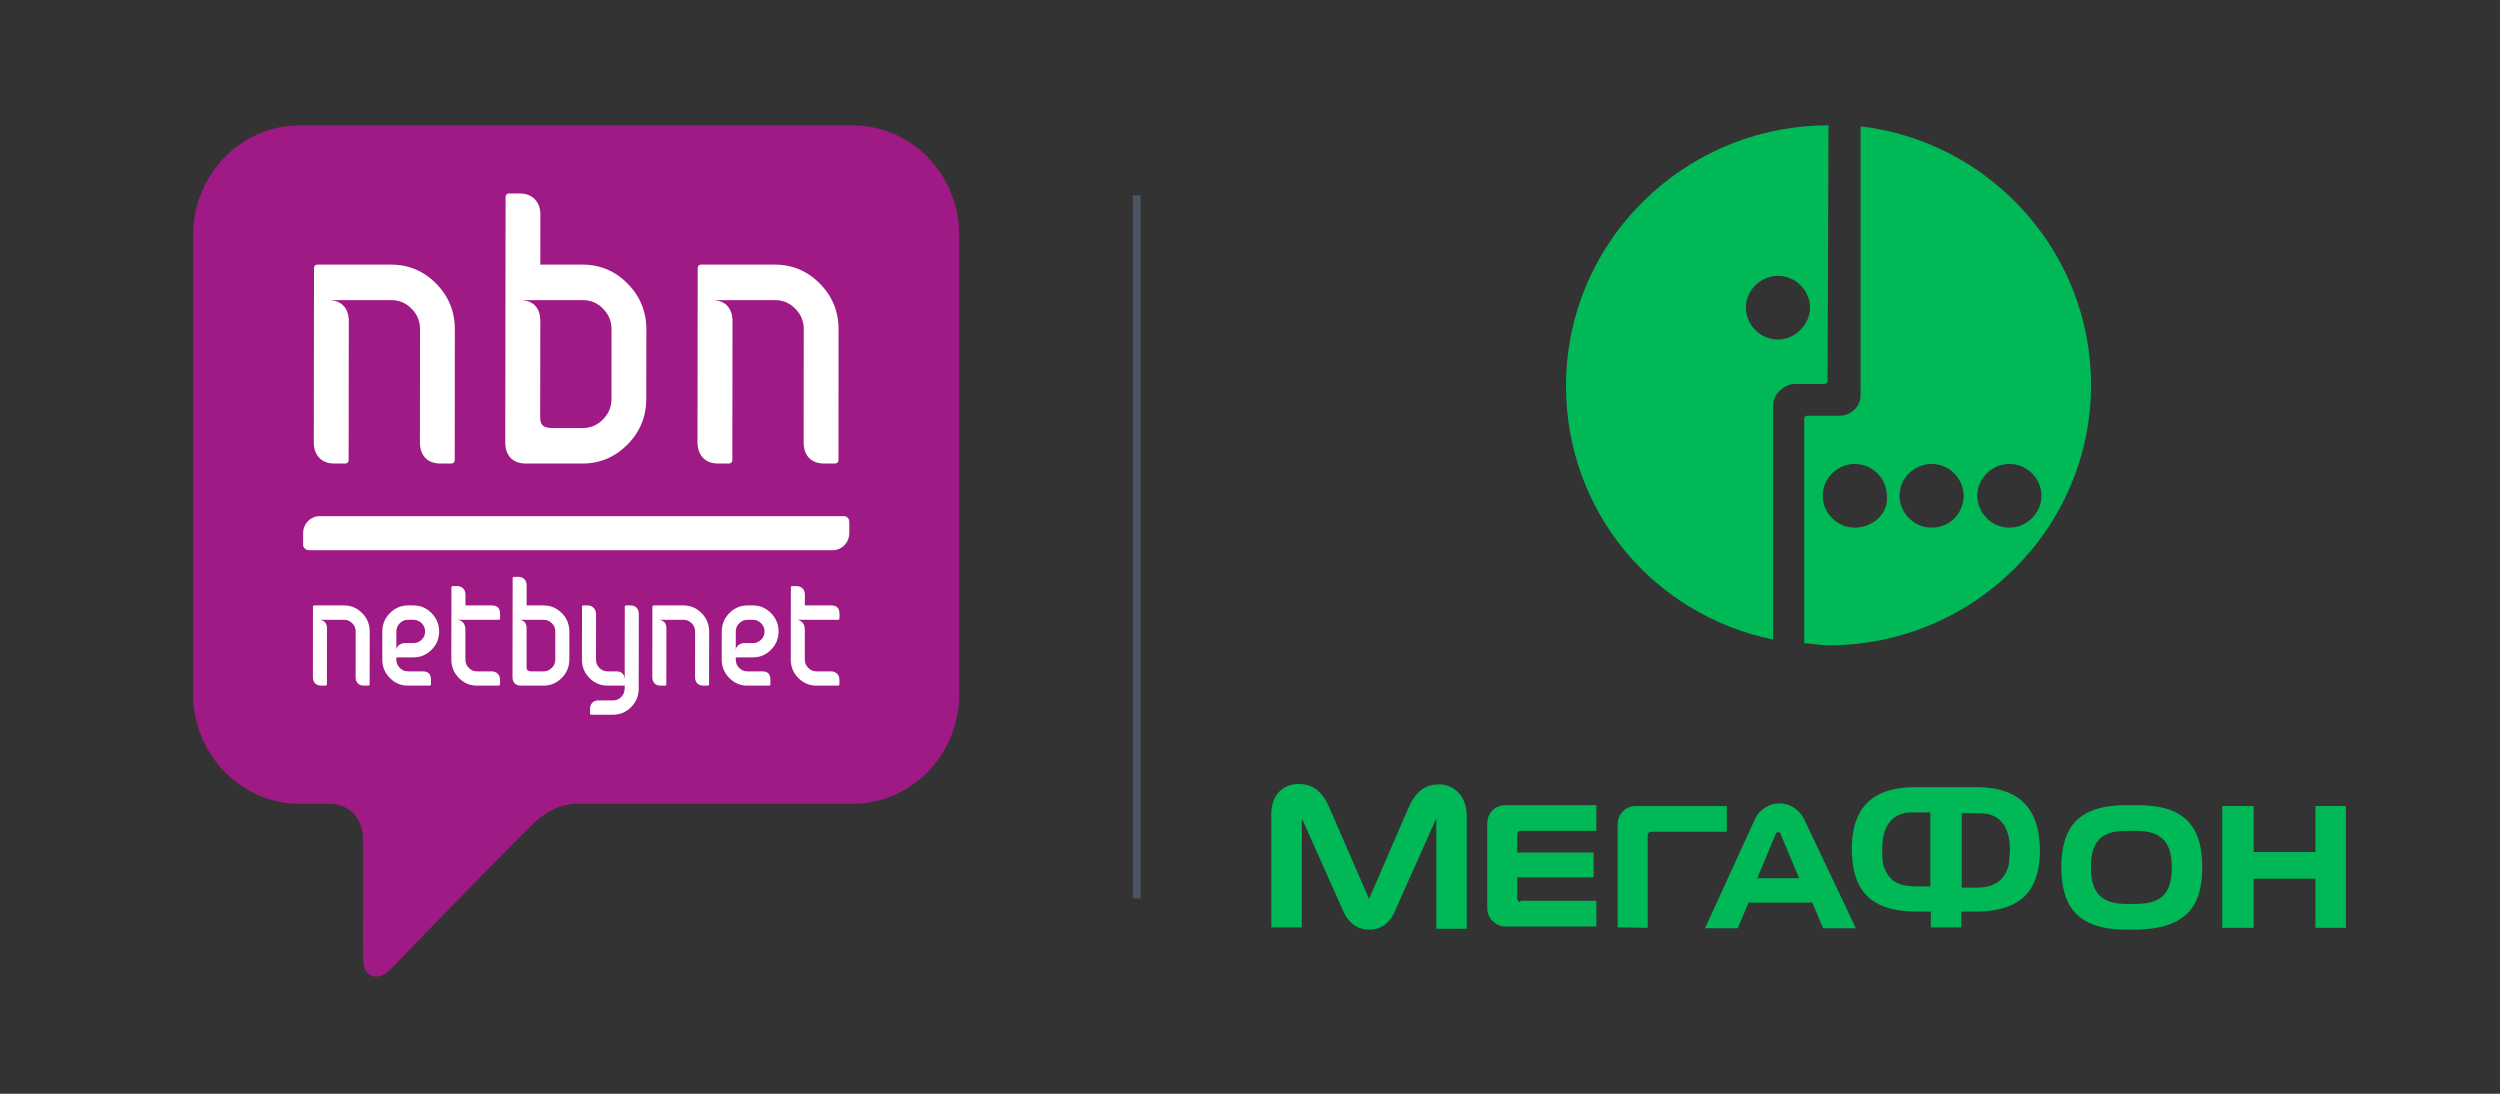 <svg width="64" height="28" viewBox="0 0 64 28" fill="none" xmlns="http://www.w3.org/2000/svg">
<rect x="0" y="0" width="64" height="28" fill="#333333" stroke="none"/>
<path d="M22.376 4.662H7.122V18.463H22.376V4.662Z" fill="white" stroke="black" stroke-width="0.087" stroke-miterlimit="10"/>
<path fill-rule="evenodd" clip-rule="evenodd" d="M14.129 15.955C14.188 16.015 14.216 16.084 14.216 16.167V16.885C14.216 16.968 14.187 17.038 14.128 17.097C14.069 17.157 14 17.187 13.917 17.187C13.917 17.187 13.734 17.187 13.603 17.187C13.545 17.187 13.518 17.169 13.509 17.16C13.499 17.152 13.48 17.133 13.48 17.07C13.48 16.848 13.481 16.364 13.481 16.082C13.481 15.965 13.426 15.867 13.271 15.867C13.329 15.867 13.918 15.867 13.918 15.867C14.002 15.867 14.07 15.896 14.129 15.955ZM19.274 15.867H19.134C19.052 15.867 18.983 15.896 18.924 15.955C18.865 16.015 18.836 16.083 18.836 16.167C18.836 16.167 18.836 16.593 18.835 16.649C18.835 16.526 18.959 16.463 19.055 16.463C19.165 16.463 19.274 16.463 19.274 16.463C19.356 16.463 19.425 16.435 19.484 16.376C19.543 16.319 19.572 16.249 19.572 16.167V16.165C19.572 16.083 19.543 16.015 19.484 15.955C19.425 15.896 19.356 15.867 19.274 15.867ZM13.832 8.217C13.83 8.92 13.828 10.118 13.828 10.671C13.827 10.827 13.875 10.871 13.898 10.894C13.922 10.916 13.989 10.958 14.132 10.958C14.457 10.958 14.914 10.958 14.914 10.958C15.117 10.958 15.288 10.886 15.436 10.738C15.582 10.59 15.653 10.418 15.654 10.212L15.655 8.429C15.655 8.223 15.584 8.051 15.439 7.903C15.292 7.754 15.121 7.683 14.917 7.683C14.917 7.683 13.452 7.683 13.309 7.683C13.693 7.683 13.832 7.927 13.832 8.217ZM24.556 6.022V17.763C24.556 19.316 23.334 20.576 21.826 20.576C21.826 20.576 15.097 20.576 14.805 20.576C14.512 20.576 14.097 20.649 13.625 21.112C12.614 22.105 10.135 24.672 10.062 24.748C9.972 24.841 9.82 25.025 9.579 24.997C9.517 24.989 9.292 24.944 9.293 24.497C9.293 23.474 9.294 21.753 9.294 21.498C9.294 20.845 8.837 20.576 8.439 20.576C8.042 20.576 7.675 20.576 7.675 20.576C6.167 20.576 4.944 19.316 4.944 17.763V6.022C4.944 4.468 6.167 3.209 7.675 3.209H21.826C23.334 3.209 24.556 4.468 24.556 6.022ZM17.856 11.324C17.856 11.626 18.026 11.866 18.378 11.866H18.665C18.711 11.866 18.748 11.828 18.748 11.781C18.748 11.781 18.751 9.339 18.752 8.223C18.752 7.921 18.597 7.683 18.227 7.683C18.37 7.683 19.838 7.683 19.838 7.683C20.042 7.683 20.213 7.754 20.36 7.903C20.506 8.05 20.576 8.223 20.576 8.429L20.573 11.325C20.573 11.612 20.72 11.866 21.098 11.866H21.382C21.428 11.866 21.465 11.828 21.465 11.781L21.467 8.43C21.469 7.977 21.308 7.584 20.989 7.26C20.671 6.938 20.283 6.774 19.839 6.774H17.944C17.898 6.774 17.861 6.812 17.861 6.859L17.856 11.324ZM12.935 11.326C12.935 11.649 13.113 11.866 13.458 11.866H14.913C15.357 11.866 15.745 11.702 16.064 11.38C16.383 11.057 16.544 10.665 16.544 10.212L16.547 8.43C16.547 7.977 16.385 7.584 16.067 7.26C15.749 6.938 15.363 6.774 14.916 6.774C14.916 6.774 13.975 6.774 13.832 6.774C13.832 6.62 13.834 5.489 13.834 5.489C13.834 5.175 13.633 4.953 13.31 4.953H13.025C12.979 4.953 12.943 4.992 12.943 5.037L12.935 11.326ZM8.033 11.324C8.033 11.626 8.202 11.866 8.555 11.866H8.843C8.887 11.866 8.925 11.828 8.925 11.781C8.925 11.781 8.927 9.339 8.929 8.223C8.929 7.921 8.773 7.683 8.404 7.683C8.547 7.683 10.015 7.683 10.015 7.683C10.22 7.683 10.39 7.754 10.537 7.903C10.682 8.05 10.753 8.223 10.753 8.429L10.75 11.325C10.75 11.612 10.897 11.866 11.274 11.866H11.559C11.604 11.866 11.641 11.828 11.641 11.781L11.644 8.43C11.645 7.977 11.485 7.584 11.166 7.26C10.847 6.938 10.461 6.774 10.015 6.774H8.12C8.075 6.774 8.039 6.812 8.039 6.859L8.033 11.324ZM9.464 16.167C9.465 15.985 9.4 15.826 9.272 15.696C9.144 15.566 8.988 15.499 8.808 15.499H8.044C8.027 15.499 8.012 15.516 8.012 15.534L8.01 17.334C8.01 17.455 8.077 17.552 8.22 17.552H8.336C8.354 17.552 8.369 17.537 8.369 17.518C8.369 17.518 8.37 16.535 8.371 16.084C8.371 15.964 8.307 15.867 8.159 15.867C8.217 15.867 8.808 15.867 8.808 15.867C8.89 15.867 8.959 15.896 9.018 15.955C9.077 16.015 9.105 16.083 9.105 16.167L9.104 17.334C9.104 17.45 9.164 17.552 9.315 17.552H9.43C9.448 17.552 9.463 17.537 9.463 17.518L9.464 16.167ZM11.242 16.167C11.242 15.985 11.176 15.826 11.049 15.696C10.92 15.566 10.765 15.499 10.585 15.499H10.445C10.267 15.499 10.11 15.566 9.981 15.696C9.853 15.826 9.788 15.985 9.788 16.167L9.787 16.885C9.786 17.067 9.851 17.226 9.98 17.356C10.107 17.486 10.263 17.552 10.442 17.552H10.999C11.018 17.552 11.032 17.537 11.033 17.518V17.404C11.033 17.24 10.952 17.187 10.823 17.187H10.442C10.361 17.187 10.292 17.157 10.233 17.097C10.175 17.038 10.147 16.968 10.147 16.885C10.147 16.885 10.147 16.855 10.147 16.829C10.204 16.829 10.584 16.829 10.584 16.829C10.763 16.829 10.919 16.764 11.047 16.635C11.176 16.507 11.242 16.349 11.242 16.167ZM12.802 15.718C12.802 15.561 12.729 15.499 12.589 15.499C12.589 15.499 11.976 15.499 11.916 15.499C11.916 15.441 11.916 15.221 11.916 15.221C11.916 15.044 11.775 15.004 11.705 15.004H11.59C11.571 15.004 11.556 15.02 11.556 15.038L11.554 16.885C11.554 17.067 11.619 17.226 11.747 17.356C11.875 17.486 12.03 17.552 12.21 17.552H12.767C12.786 17.552 12.8 17.537 12.8 17.518L12.801 17.404C12.801 17.257 12.693 17.187 12.589 17.187H12.21C12.127 17.187 12.059 17.157 12.001 17.097C11.942 17.038 11.914 16.968 11.914 16.886C11.914 16.886 11.914 16.405 11.914 16.106C11.914 15.97 11.82 15.867 11.7 15.867C11.787 15.867 12.769 15.867 12.769 15.867C12.787 15.867 12.802 15.852 12.802 15.832L12.802 15.718ZM14.576 16.167C14.576 15.985 14.511 15.826 14.383 15.696C14.255 15.566 14.098 15.499 13.918 15.499C13.918 15.499 13.54 15.499 13.482 15.499C13.482 15.437 13.482 14.984 13.482 14.984C13.482 14.856 13.401 14.767 13.272 14.767H13.157C13.138 14.767 13.124 14.781 13.124 14.8L13.12 17.335C13.12 17.465 13.192 17.552 13.331 17.552H13.917C14.097 17.552 14.253 17.486 14.381 17.356C14.509 17.226 14.575 17.067 14.575 16.885L14.576 16.167ZM16.353 15.718C16.353 15.581 16.27 15.499 16.143 15.499H16.027C16.009 15.499 15.994 15.516 15.994 15.534C15.994 15.534 15.992 17.338 15.992 17.404C15.992 17.223 15.874 17.187 15.78 17.187C15.668 17.187 15.555 17.187 15.555 17.187C15.473 17.187 15.403 17.158 15.344 17.099C15.286 17.041 15.258 16.973 15.258 16.889L15.259 15.718C15.259 15.585 15.157 15.499 15.048 15.499H14.932C14.914 15.499 14.899 15.516 14.899 15.534L14.898 16.889C14.898 17.072 14.963 17.229 15.091 17.358C15.219 17.487 15.375 17.552 15.555 17.552C15.555 17.552 15.934 17.552 15.992 17.552C15.992 17.585 15.992 17.629 15.992 17.629C15.991 17.713 15.963 17.782 15.904 17.842C15.845 17.902 15.777 17.93 15.695 17.93H15.315C15.207 17.93 15.105 18.001 15.105 18.148V18.262C15.105 18.272 15.107 18.28 15.114 18.287C15.12 18.294 15.128 18.297 15.137 18.297H15.695C15.874 18.297 16.029 18.231 16.158 18.101C16.286 17.971 16.351 17.812 16.351 17.63L16.353 15.718ZM18.154 16.167C18.154 15.985 18.089 15.826 17.961 15.696C17.833 15.566 17.678 15.499 17.497 15.499H16.734C16.716 15.499 16.701 15.516 16.701 15.534L16.699 17.334C16.699 17.455 16.766 17.552 16.909 17.552H17.025C17.043 17.552 17.058 17.537 17.058 17.518C17.058 17.518 17.059 16.535 17.06 16.084C17.06 15.964 16.997 15.867 16.848 15.867C16.906 15.867 17.497 15.867 17.497 15.867C17.579 15.867 17.648 15.896 17.707 15.955C17.766 16.015 17.795 16.083 17.795 16.167L17.793 17.334C17.793 17.45 17.853 17.552 18.005 17.552H18.119C18.138 17.552 18.152 17.537 18.152 17.518L18.154 16.167ZM19.931 16.167C19.931 15.985 19.867 15.826 19.738 15.696C19.61 15.566 19.454 15.499 19.274 15.499H19.135C18.955 15.499 18.799 15.566 18.67 15.696C18.543 15.826 18.477 15.985 18.477 16.167L18.476 16.885C18.476 17.067 18.541 17.226 18.669 17.356C18.797 17.486 18.952 17.552 19.132 17.552H19.688C19.707 17.552 19.722 17.537 19.722 17.518L19.722 17.404C19.722 17.24 19.642 17.187 19.512 17.187H19.132C19.05 17.187 18.981 17.157 18.922 17.097C18.863 17.038 18.836 16.968 18.836 16.885C18.836 16.885 18.836 16.855 18.836 16.829C18.893 16.829 19.273 16.829 19.273 16.829C19.452 16.829 19.608 16.764 19.737 16.635C19.865 16.507 19.931 16.349 19.931 16.167ZM21.491 15.718C21.491 15.561 21.417 15.499 21.277 15.499C21.277 15.499 20.667 15.499 20.604 15.499C20.604 15.441 20.605 15.221 20.605 15.221C20.605 15.044 20.464 15.004 20.393 15.004H20.278C20.26 15.004 20.246 15.02 20.246 15.038L20.244 16.885C20.243 17.067 20.308 17.226 20.436 17.356C20.564 17.486 20.72 17.552 20.899 17.552H21.456C21.474 17.552 21.489 17.537 21.489 17.518V17.404C21.489 17.257 21.382 17.187 21.279 17.187H20.899C20.817 17.187 20.749 17.157 20.69 17.097C20.631 17.038 20.603 16.968 20.603 16.886C20.603 16.886 20.603 16.405 20.603 16.106C20.603 15.97 20.509 15.867 20.389 15.867C20.476 15.867 21.457 15.867 21.457 15.867C21.476 15.867 21.491 15.852 21.491 15.832V15.718ZM21.742 13.367C21.742 13.274 21.686 13.214 21.599 13.214H8.183C7.949 13.214 7.76 13.41 7.76 13.65V13.954C7.76 14.022 7.827 14.085 7.91 14.085H21.319C21.552 14.085 21.742 13.886 21.742 13.647V13.367ZM10.585 15.867H10.445C10.362 15.867 10.295 15.896 10.234 15.955C10.176 16.015 10.147 16.083 10.147 16.167C10.147 16.167 10.147 16.593 10.147 16.649C10.147 16.526 10.271 16.463 10.367 16.463C10.476 16.463 10.584 16.463 10.584 16.463C10.667 16.463 10.736 16.435 10.795 16.376C10.854 16.319 10.882 16.249 10.882 16.167V16.165C10.882 16.083 10.854 16.015 10.795 15.955C10.736 15.896 10.667 15.867 10.585 15.867Z" fill="#9F1A84"/>
<path d="M59.276 20.635V21.813H57.693V20.635H56.89V23.752H57.693V22.494H59.276V23.752H60.055V20.635H59.276Z" fill="#00B956"/>
<path d="M46.196 20.994C46.068 20.716 45.812 20.566 45.556 20.566C45.3 20.566 45.033 20.716 44.916 20.994L43.648 23.764H44.486L44.765 23.106H46.394L46.673 23.764H47.511L46.196 20.994ZM44.986 22.483L45.463 21.34C45.486 21.305 45.498 21.305 45.521 21.305C45.545 21.305 45.58 21.305 45.58 21.34L46.057 22.483H44.986Z" fill="#00B956"/>
<path d="M36.84 20.081C36.468 20.081 36.235 20.278 36.061 20.67L35.048 23.014L34.024 20.659C33.861 20.278 33.617 20.07 33.245 20.07C32.895 20.07 32.546 20.301 32.546 20.843V23.741H33.326V20.947L34.362 23.268C34.49 23.602 34.734 23.799 35.048 23.799C35.386 23.799 35.607 23.602 35.735 23.268L36.77 20.947V23.776H37.55V20.878C37.538 20.335 37.189 20.081 36.84 20.081Z" fill="#00B956"/>
<path d="M38.923 23.094C38.888 23.094 38.842 23.06 38.842 23.014V22.459H40.797V21.825H38.842V21.351C38.842 21.317 38.877 21.27 38.923 21.27H40.867V20.612H38.539C38.26 20.612 38.074 20.832 38.074 21.074V23.256C38.074 23.487 38.272 23.718 38.539 23.718H40.867V23.06H38.923V23.094Z" fill="#00B956"/>
<path d="M42.181 23.752V21.374C42.181 21.339 42.216 21.293 42.263 21.293H44.206V20.635H41.879C41.6 20.635 41.413 20.854 41.413 21.097V23.741L42.181 23.752Z" fill="#00B956"/>
<path d="M56.378 22.205C56.378 21.12 55.901 20.612 54.714 20.612H54.434C53.247 20.612 52.77 21.132 52.77 22.205C52.77 23.267 53.247 23.799 54.434 23.799H54.69C55.901 23.775 56.378 23.267 56.378 22.205ZM54.69 23.14H54.434C53.794 23.14 53.527 22.852 53.527 22.205C53.527 21.582 53.748 21.27 54.434 21.27H54.69C55.354 21.27 55.598 21.582 55.598 22.205C55.598 22.84 55.354 23.14 54.69 23.14Z" fill="#00B956"/>
<path d="M50.593 20.151H49.034C47.87 20.151 47.405 20.74 47.405 21.744C47.405 21.906 47.428 22.056 47.44 22.183C47.568 22.898 47.998 23.337 49.081 23.337H49.43V23.741H50.209V23.337H50.547C51.641 23.337 52.071 22.898 52.188 22.183C52.211 22.056 52.222 21.906 52.222 21.744C52.211 20.74 51.734 20.151 50.593 20.151ZM49.407 22.691H49.057C48.522 22.691 48.336 22.494 48.22 22.171C48.185 22.056 48.185 21.894 48.185 21.733C48.185 21.075 48.499 20.797 48.941 20.797H49.418V22.691H49.407ZM51.408 22.206C51.292 22.517 51.094 22.725 50.57 22.725H50.221V20.82H50.698C51.14 20.82 51.455 21.098 51.455 21.756C51.443 21.929 51.443 22.067 51.408 22.206Z" fill="#00B956"/>
<path d="M47.632 3.234V10.099C47.632 10.42 47.383 10.642 47.084 10.642H46.263C46.213 10.642 46.188 10.692 46.188 10.716V16.47C46.387 16.47 46.586 16.52 46.81 16.52C50.519 16.52 53.531 13.532 53.531 9.852C53.531 6.469 50.967 3.629 47.632 3.234ZM47.482 13.507C47.009 13.507 46.661 13.112 46.661 12.692C46.661 12.223 47.059 11.877 47.482 11.877C47.955 11.877 48.304 12.272 48.304 12.692C48.353 13.136 47.955 13.507 47.482 13.507ZM49.449 13.507C48.976 13.507 48.627 13.112 48.627 12.692C48.627 12.223 49.026 11.877 49.449 11.877C49.922 11.877 50.27 12.272 50.27 12.692C50.27 13.112 49.947 13.507 49.449 13.507ZM51.44 13.507C50.967 13.507 50.619 13.112 50.619 12.692C50.619 12.223 51.017 11.877 51.44 11.877C51.913 11.877 52.262 12.272 52.262 12.692C52.262 13.112 51.913 13.507 51.44 13.507Z" fill="#00B956"/>
<path d="M46.81 3.209C43.102 3.209 40.09 6.197 40.09 9.877C40.09 13.112 42.355 15.754 45.392 16.372V10.371C45.392 10.099 45.641 9.877 45.889 9.828H46.163H46.711C46.761 9.828 46.785 9.778 46.785 9.753L46.81 3.209ZM45.516 8.692C45.043 8.692 44.695 8.296 44.695 7.877C44.695 7.407 45.093 7.062 45.516 7.062C45.989 7.062 46.337 7.457 46.337 7.877C46.337 8.296 45.964 8.692 45.516 8.692Z" fill="#00B956"/>
<path fill-rule="evenodd" clip-rule="evenodd" d="M29 5H29.2V23H29V5Z" fill="#4B5563"/>
</svg>
